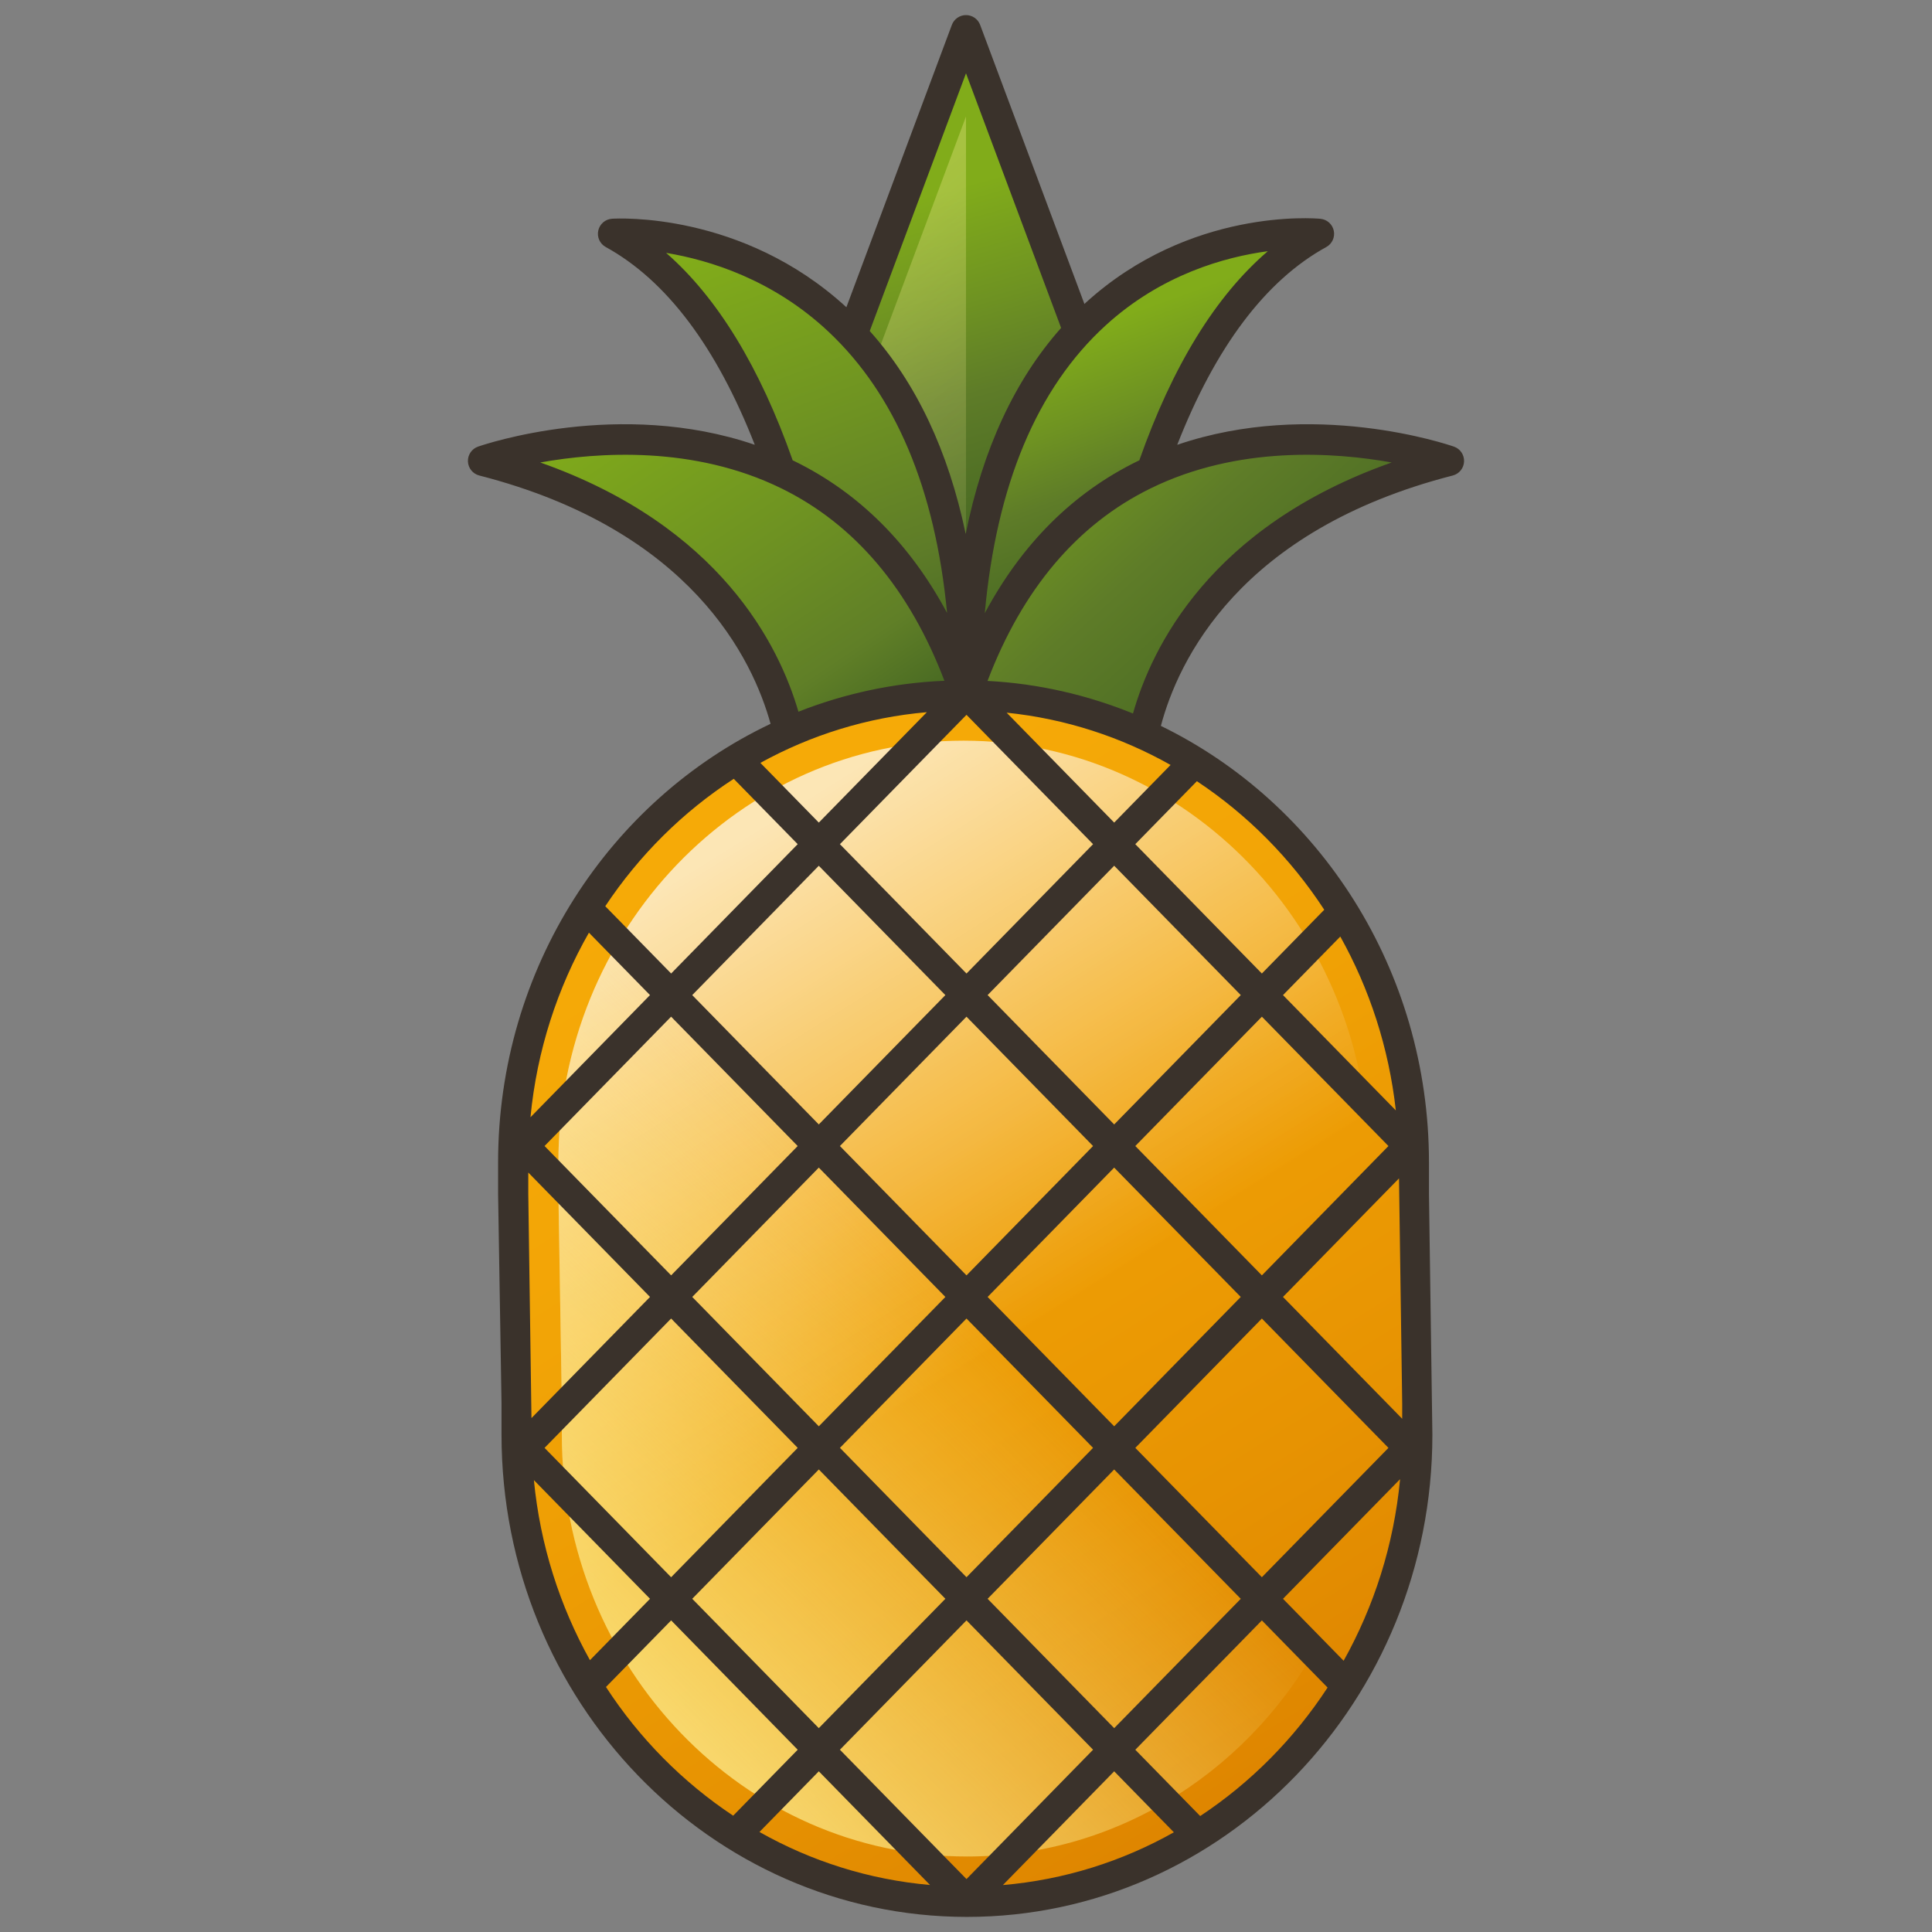 <svg id="Layer_5" enable-background="new 0 0 128 128" height="512" viewBox="0 0 128 128" width="512" xmlns="http://www.w3.org/2000/svg" xmlns:xlink="http://www.w3.org/1999/xlink"><rect x="0" y="0" width="128" height="128" fill="#808080" stroke="none"/><linearGradient id="lg1"><stop offset="0" stop-color="#81ac1a"/><stop offset=".294" stop-color="#6e9222"/><stop offset=".511" stop-color="#5e7c28"/><stop offset="1" stop-color="#3f6121"/></linearGradient><linearGradient id="SVGID_1_" gradientUnits="userSpaceOnUse" x1="61.235" x2="68.453" xlink:href="#lg1" y1="12.988" y2="38.438"/><linearGradient id="SVGID_2_" gradientUnits="userSpaceOnUse" x1="56.786" x2="77.045" y1="15.462" y2="40.279"><stop offset="0" stop-color="#fff59b" stop-opacity=".3"/><stop offset=".144" stop-color="#fff59b" stop-opacity=".257"/><stop offset="1" stop-color="#fff59b" stop-opacity="0"/></linearGradient><linearGradient id="SVGID_3_" gradientUnits="userSpaceOnUse" x1="48.517" x2="60.159" y1="16.054" y2="47.566"><stop offset="0" stop-color="#81ac1a"/><stop offset=".401" stop-color="#6e9222"/><stop offset=".696" stop-color="#5e7c28"/><stop offset="1" stop-color="#3f6121"/></linearGradient><linearGradient id="SVGID_4_" gradientUnits="userSpaceOnUse" x1="72.365" x2="79.132" xlink:href="#lg1" y1="21.607" y2="40.246"/><linearGradient id="SVGID_5_" gradientUnits="userSpaceOnUse" x1="40.214" x2="57.663" y1="25.702" y2="51.623"><stop offset="0" stop-color="#81ac1a"/><stop offset=".457" stop-color="#6e9222"/><stop offset=".749" stop-color="#607f27"/><stop offset="1" stop-color="#3f6121"/></linearGradient><linearGradient id="SVGID_6_" gradientUnits="userSpaceOnUse" x1="65.956" x2="88.863" xlink:href="#lg1" y1="22.855" y2="48.04"/><linearGradient id="lg2"><stop offset="0" stop-color="#f6aa07"/><stop offset=".323" stop-color="#f2a406"/><stop offset=".759" stop-color="#e79302"/><stop offset="1" stop-color="#df8600"/></linearGradient><linearGradient id="SVGID_7_" gradientUnits="userSpaceOnUse" x1="43.485" x2="84.98" xlink:href="#lg2" y1="55.197" y2="117.723"/><linearGradient id="SVGID_8_" gradientUnits="userSpaceOnUse" x1="45.193" x2="83.454" xlink:href="#lg2" y1="55.952" y2="117.314"/><linearGradient id="SVGID_9_" gradientUnits="userSpaceOnUse" x1="46.197" x2="82.409" y1="57.563" y2="115.639"><stop offset="0" stop-color="#fff" stop-opacity=".7"/><stop offset=".077" stop-color="#fff" stop-opacity=".601"/><stop offset=".547" stop-color="#fff" stop-opacity="0"/></linearGradient><linearGradient id="SVGID_10_" gradientUnits="userSpaceOnUse" x1="40.011" x2="64.801" y1="110.495" y2="85.705"><stop offset="0" stop-color="#fff59b" stop-opacity=".7"/><stop offset=".119" stop-color="#fff59b" stop-opacity=".617"/><stop offset="1" stop-color="#fff59b" stop-opacity="0"/></linearGradient><path d="m64 2-7.746 20.737 7.746 24.871 7.746-24.871z" fill="url(#SVGID_1_)"/><path d="m57.225 25.855 6.775-18.138v33.164z" fill="url(#SVGID_2_)"/><path d="m55.358 49.103s-1.708-26.448-14.744-33.612c0 0 23.386-1.536 23.386 30.565z" fill="url(#SVGID_3_)"/><path d="m72.642 49.103s1.708-26.448 14.744-33.612c0 0-23.386-2.201-23.386 30.565z" fill="url(#SVGID_4_)"/><path d="m52.486 50.116s-.931-14.566-20.486-19.581c0 0 23.959-8.358 32 15.521z" fill="url(#SVGID_5_)"/><path d="m75.514 50.116s.931-14.566 20.486-19.581c0 0-23.959-8.358-32 15.521z" fill="url(#SVGID_6_)"/><path d="m64.063 126c-16.452 0-29.836-13.882-29.836-30.946v-2.071l-.227-13.895v-2.072c0-17.064 13.385-30.946 29.836-30.946s29.836 13.882 29.836 30.946v2.071l.226 13.895v2.072c.001 17.064-13.383 30.946-29.835 30.946z" fill="url(#SVGID_7_)"/><path d="m64.063 125.001c-15.901 0-28.838-13.434-28.838-29.947v-2.071l-.227-13.912v-2.056c0-16.513 12.937-29.947 28.838-29.947 15.902 0 28.838 13.434 28.838 29.947v2.071l.226 13.912v2.056c.001 16.513-12.935 29.947-28.837 29.947z" fill="url(#SVGID_8_)"/><path d="m64.063 122.999c-14.801 0-26.842-12.536-26.842-27.945v-2.071l-.227-13.945v-2.022c0-15.409 12.041-27.945 26.842-27.945 14.8 0 26.842 12.536 26.842 27.945v2.071l.227 13.945-.001 2.022c.001 15.409-12.041 27.945-26.841 27.945z" fill="url(#SVGID_9_)"/><path d="m41.298 61.869c-2.717 4.368-4.302 9.566-4.302 15.146v2.022l.227 13.945v2.071c0 15.409 12.041 27.945 26.842 27.945 10.188 0 19.069-5.941 23.614-14.67z" fill="url(#SVGID_10_)"/><path d="m96.33 29.591c-.413-.144-9.366-3.188-18.335-.121 2.538-6.485 5.852-10.892 9.874-13.103.385-.211.587-.648.498-1.079-.089-.43-.448-.751-.885-.792-.349-.034-8.636-.733-15.553 5.563-.029.026-.055.055-.083.081l-6.909-18.49c-.146-.391-.52-.65-.937-.65s-.791.259-.937.65l-6.988 18.705c-6.903-6.341-15.176-5.884-15.527-5.863-.443.029-.814.348-.911.781-.097.434.105.879.495 1.093 4.022 2.211 7.336 6.618 9.874 13.103-8.968-3.066-17.922-.022-18.335.121-.416.146-.688.546-.669.986s.324.817.75.927c14.043 3.6 18.126 12.187 19.3 16.452-10.638 5.045-18.052 16.169-18.052 29.061v2.089l.227 13.878v2.072c0 17.614 13.833 31.945 30.836 31.945s30.836-14.331 30.836-31.945l-.226-15.968v-2.071c0-12.775-7.278-23.817-17.762-28.924 1.139-4.29 5.174-12.956 19.337-16.588.427-.109.732-.486.75-.927s-.252-.841-.668-.986zm-12.333-12.949c-3.47 2.977-6.322 7.628-8.514 13.857-.039.019-.079.035-.119.055-4.269 2.09-7.656 5.468-10.12 10.071.777-8.504 3.456-14.908 8.005-19.063 3.696-3.377 7.908-4.538 10.748-4.92zm-6.443 34.038-3.736 3.818-7.125-7.281c3.899.4 7.572 1.608 10.861 3.463zm-13.521 73.814-8.386-8.57 8.386-8.57 8.386 8.57zm9.785-7.14 3.953 4.04c-3.419 1.927-7.256 3.148-11.327 3.496zm-12.201 7.531c-4.063-.356-7.89-1.583-11.301-3.512l3.932-4.019zm2.416-37.529 8.385 8.569-8.385 8.569-8.385-8.569zm-9.784 7.14-8.386-8.57 8.385-8.569 8.386 8.57zm11.183-8.57 8.385-8.569 8.385 8.569-8.385 8.57zm-1.399-1.429-8.386-8.57 8.385-8.569 8.386 8.57zm-9.785-10-8.386-8.569 8.385-8.569 8.386 8.569zm-1.399 1.43-8.385 8.569-8.386-8.57 8.385-8.569zm-17.704-1.906c.426-4.43 1.788-8.577 3.873-12.229l4.046 4.135zm7.92 11.905-7.854 8.026-.211-14.864v-1.404zm-6.987 10 8.386-8.57 8.386 8.57-8.386 8.57zm6.987 9.999-3.979 4.066c-1.992-3.578-3.298-7.618-3.714-11.928zm11.184-8.57 8.385 8.569-8.386 8.57-8.385-8.57zm11.183 8.57 8.385-8.569 8.386 8.57-8.385 8.569zm9.785-9.999 8.385-8.57 8.386 8.57-8.386 8.569zm17.542 2.072c-.411 4.35-1.726 8.426-3.74 12.032l-4.017-4.105zm-7.758-12.072 7.687-7.856.211 14.911v1.016zm6.987-9.999-8.386 8.57-8.385-8.569 8.386-8.57zm-6.986-9.999 3.796-3.879c1.933 3.463 3.217 7.361 3.679 11.518zm-11.184 8.569-8.386-8.57 8.386-8.57 8.386 8.57zm-9.785-9.999-8.386-8.569 8.386-8.57 8.386 8.57zm-2.626-17.314-7.158 7.315-3.871-3.956c3.342-1.841 7.073-3.015 11.029-3.359zm2.593-42.327 6.301 16.868c-3.078 3.468-5.191 8.032-6.321 13.651-1.149-5.497-3.273-9.995-6.357-13.446zm-19.868 11.897c2.878.477 7.085 1.77 10.758 5.222 4.443 4.174 7.072 10.431 7.856 18.632-2.463-4.594-5.847-7.967-10.11-10.054-.039-.019-.079-.036-.118-.055-2.166-6.153-4.974-10.765-8.386-13.745zm-8.338 13.886c3.814-.683 10.175-1.128 15.978 1.718 4.873 2.39 8.49 6.69 10.798 12.745-3.393.143-6.645.856-9.672 2.05-1.26-4.339-5.151-12.293-17.104-16.513zm12.819 20.959 4.237 4.329-8.385 8.569-4.365-4.458c2.249-3.382 5.15-6.259 8.513-8.44zm-8.466 60.168 4.318-4.412 8.385 8.57-4.276 4.369c-3.337-2.217-6.213-5.12-8.427-8.527zm39.369 8.551-4.299-4.393 8.385-8.569 4.353 4.449c-2.219 3.402-5.098 6.301-8.439 8.513zm8.219-60.044-4.133 4.224-8.386-8.57 4.081-4.171c3.341 2.213 6.22 5.113 8.438 8.517zm-12.672-13.003c-3.013-1.225-6.251-1.98-9.636-2.159 2.308-6.059 5.926-10.363 10.801-12.754 5.802-2.847 12.162-2.401 15.976-1.718-12.024 4.241-15.901 12.251-17.141 16.631z" fill="#3a322b"/></svg>